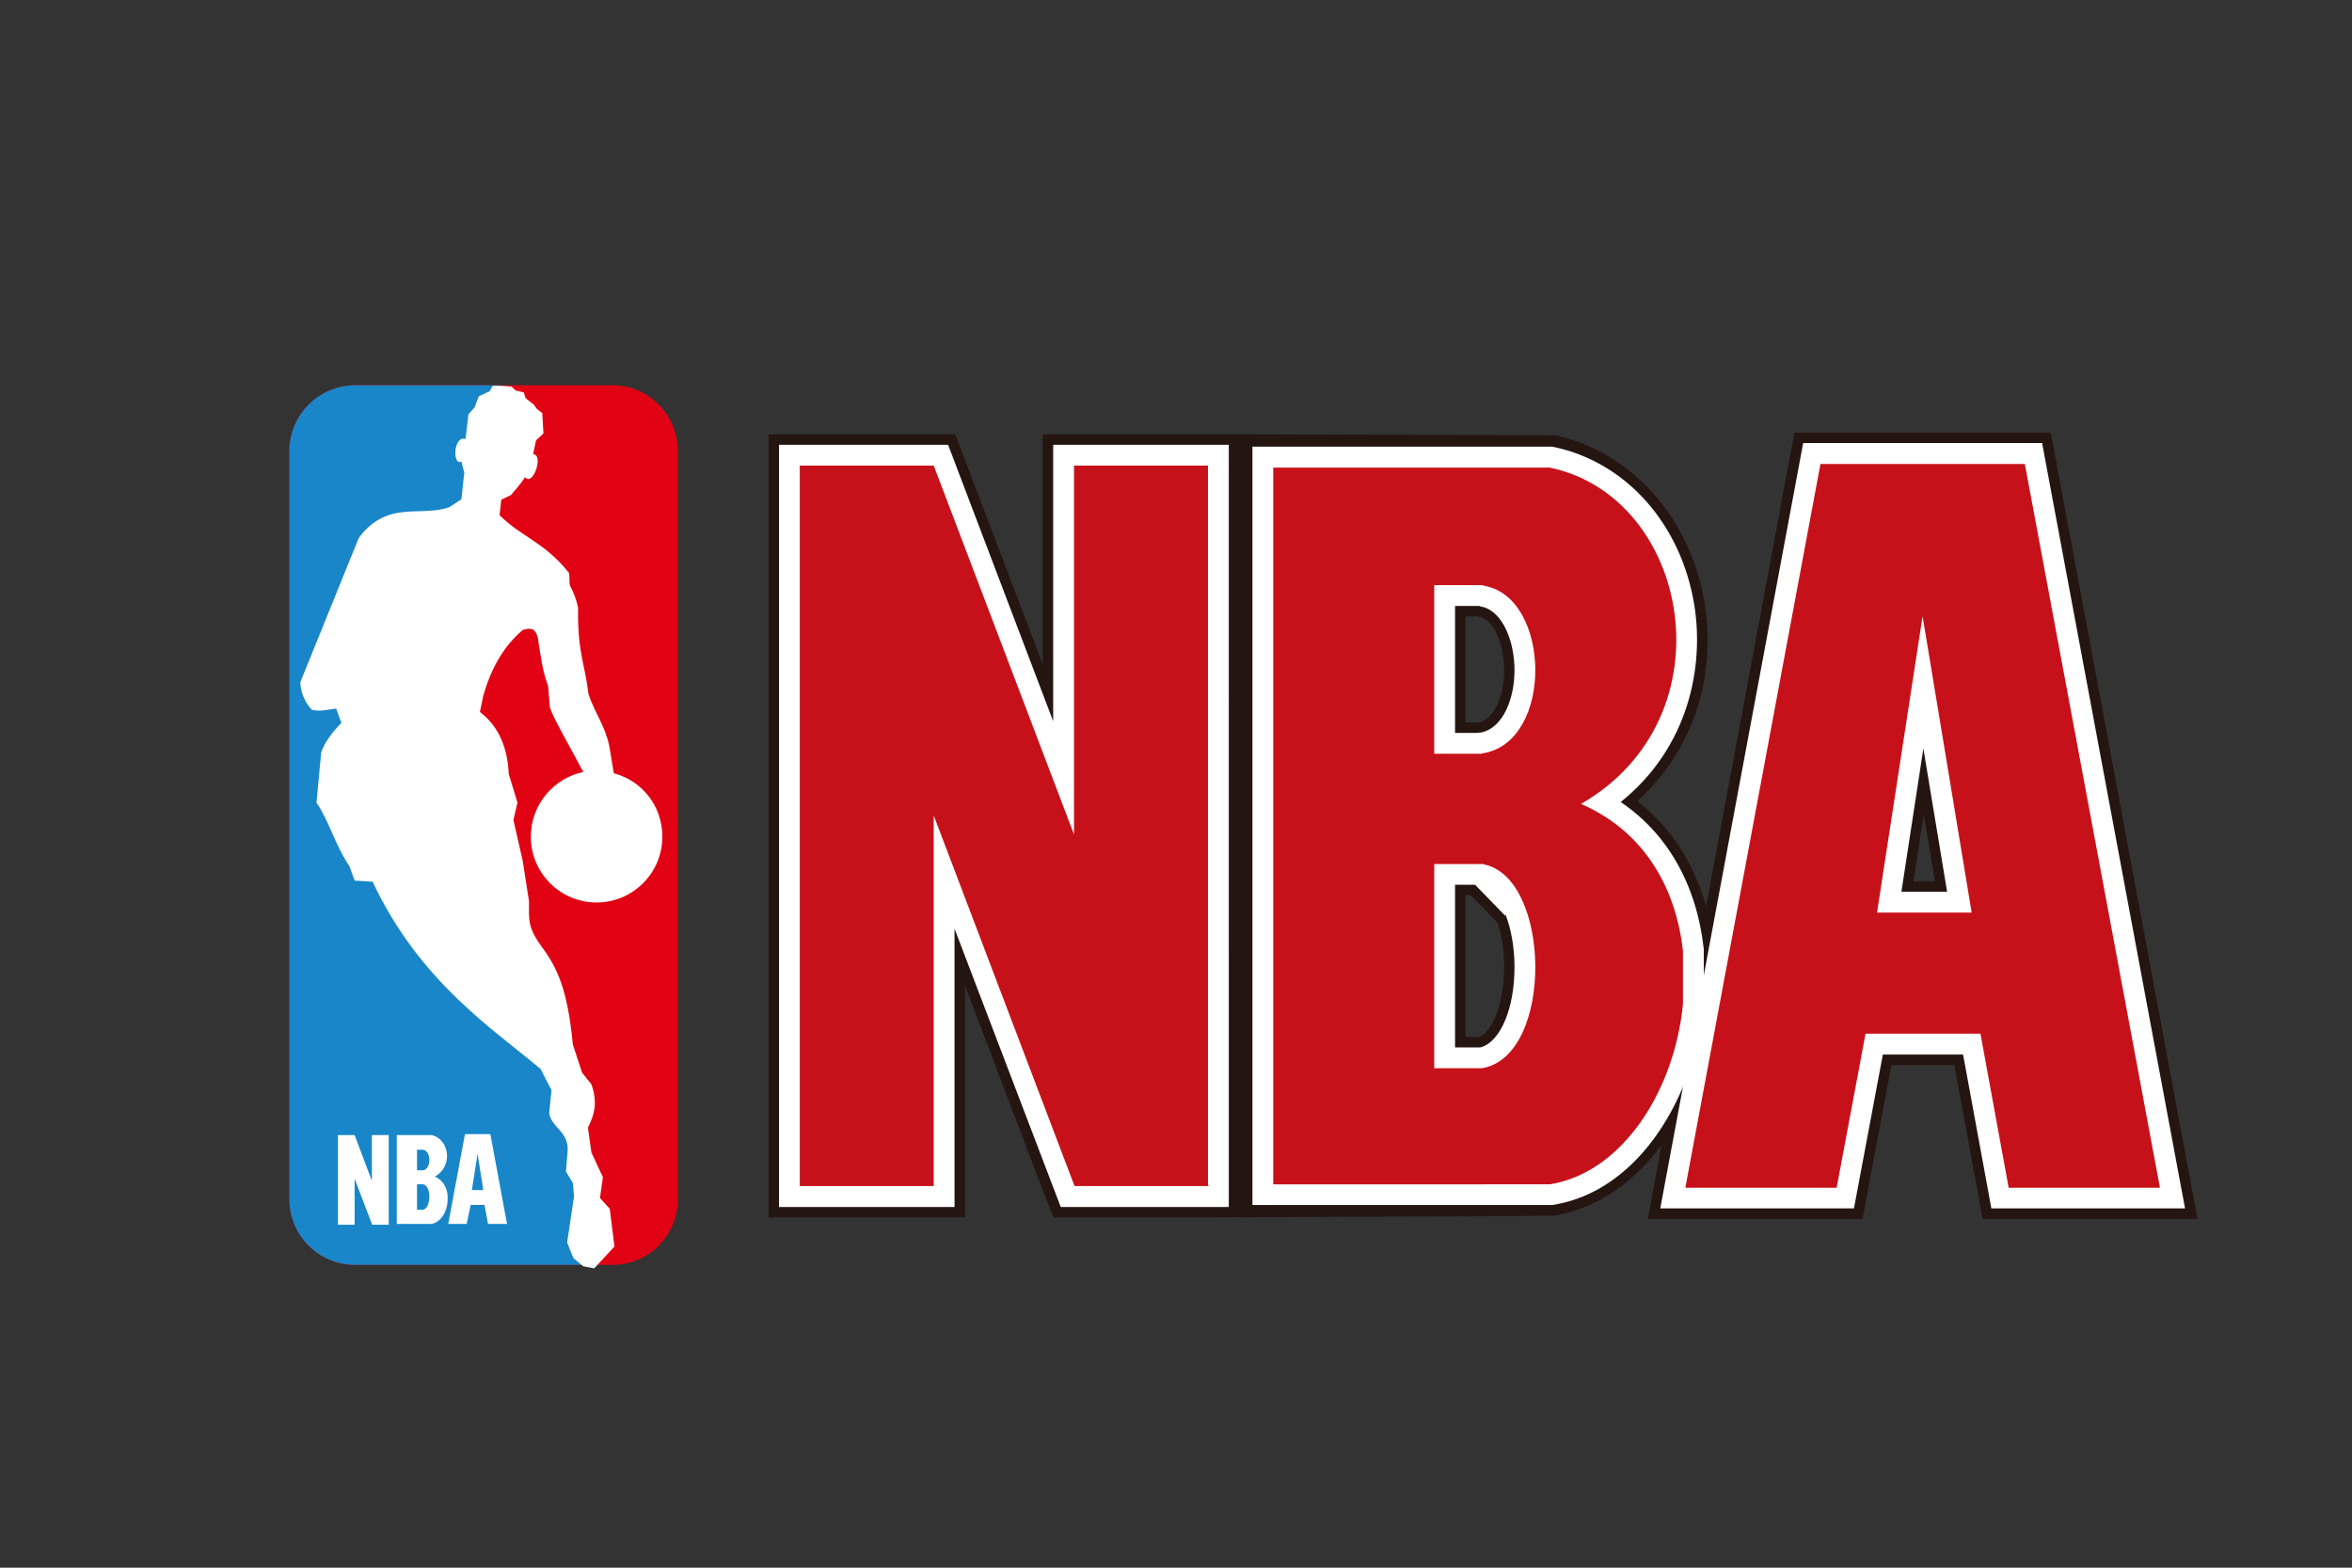<?xml version="1.0" encoding="utf-8"?>
<!-- Generator: Adobe Illustrator 16.0.0, SVG Export Plug-In . SVG Version: 6.00 Build 0)  -->
<!DOCTYPE svg PUBLIC "-//W3C//DTD SVG 1.1//EN" "http://www.w3.org/Graphics/SVG/1.1/DTD/svg11.dtd">
<svg version="1.1" id="图层_1" xmlns="http://www.w3.org/2000/svg" xmlns:xlink="http://www.w3.org/1999/xlink" x="0px" y="0px"
	 width="540px" height="360px" viewBox="0 0 540 360" enable-background="new 0 0 540 360" xml:space="preserve">
<rect x="0" y="0" width="540" height="360" fill="#333333" stroke="none"/>
<path fill-rule="evenodd" clip-rule="evenodd" fill="#E10314" d="M81.549,88.468h59.135c8.185,0,14.954,6.799,14.954,15.127v171.807
	c0,8.327-6.769,15.065-14.954,15.065H81.549c-8.333,0-15.117-6.738-15.117-15.065V103.595
	C66.432,95.267,73.216,88.468,81.549,88.468z"/>
<path fill-rule="evenodd" clip-rule="evenodd" fill="#1886C9" d="M81.549,88.468h33.27l-7.271,38.459l-8.625,48.387l31.542,73.555
	l4.646,41.598H81.549c-8.333,0-15.117-6.738-15.117-15.065V103.595C66.432,95.267,73.216,88.468,81.549,88.468z"/>
<path fill-rule="evenodd" clip-rule="evenodd" fill="#FFFFFF" d="M140.931,177.571c6.492,1.723,11.138,7.517,11.138,14.562
	c0,8.349-6.769,15.107-15.107,15.107c-8.348,0-15.086-6.759-15.086-15.107c0-7.291,5.169-13.404,12.041-14.86
	c-3.179-6.061-7.025-12.533-7.677-14.923l-0.395-4.81c-1.343-3.6-1.621-6.461-2.4-11.25c-0.512-1.888-1.569-2.256-3.446-1.61
	c-4.518,3.835-7.292,9.025-9.025,14.983l-0.79,3.835c4.4,3.334,6.375,8.379,6.615,14.205l2,6.615l-0.928,3.99l2.127,9.302
	l1.457,9.373c0,4.287-0.405,5.877,3.046,10.605c3.43,4.667,5.835,9.692,7.015,22.265l2.133,6.492l2.134,2.656
	c1.436,4.133,0.764,6.8-0.8,9.959l0.8,5.701l2.636,5.662l-0.667,4.779l2.246,2.492l1.077,8.656l-4.646,5.015l-2.513-0.481
	l-2.271-1.877l-1.436-3.569l1.584-10.615l-0.277-3.057l-1.569-2.624l0.39-4.944c0.128-4.358-3.712-5.138-4.246-8.461l0.534-5.292
	l-2.523-4.882c-10.717-9.046-27.814-20.029-38.547-42.992l-4.138-0.246l-1.189-3.323c-3.19-4.625-4.769-10.594-7.564-14.584
	l1.072-11.527c0.795-2.39,2.646-4.749,4.646-6.79l-1.205-3.282c-1.717,0.165-3.558,0.779-5.563,0.277
	c-1.846-1.856-2.656-4.512-2.656-6.368l13.389-33.035c2.528-3.538,5.718-5.363,9.43-5.896c3.569-0.574,7.81,0.072,11.394-1.241
	l2.764-1.805l0.662-6.112l-0.662-2.534c-2.108,1.057-1.851-6.123,0.948-5.179l0.667-5.691l1.446-1.641l0.913-2.492l2.522-1.16
	l0.688-1.23h2.231l2.118,0.154l0.933,0.912l1.862,0.441l0.405,1.313l1.856,1.445l0.774,1.067l1.205,0.923l0.267,4.646l-1.703,1.61
	l-0.667,3.169c2.497,0.082,0,7.518-1.877,5.282c-1.333,2.153-2.523,3.169-3.179,4.082l-2.246,1.077l-0.41,3.57
	c5.312,5.22,10.082,5.999,15.927,13.22c0.256,1.128,0,2.143,0.256,2.954c0.775,1.58,1.318,2.656,1.852,5.066
	c-0.149,10.451,1.584,12.82,2.39,19.876c1.584,4.615,3.708,7.016,4.753,11.794L140.931,177.571z"/>
<polygon fill-rule="evenodd" clip-rule="evenodd" fill="#FFFFFF" points="77.59,260.653 81.416,260.653 85.375,271.155 
	85.375,260.653 89.247,260.653 89.247,281.063 89.247,281.246 89.247,281.246 85.375,281.246 85.375,281.246 85.375,281.063 
	81.416,270.652 81.416,281.246 77.59,281.246 "/>
<polygon fill-rule="evenodd" clip-rule="evenodd" fill="#251511" points="183.62,106.918 214.373,106.918 246.581,191.621 
	246.581,106.918 277.344,106.918 277.344,271.965 277.487,272.365 277.344,272.365 246.704,272.365 246.581,272.365 
	246.581,271.965 214.373,187.262 214.373,272.365 183.62,272.365 "/>
<path fill-rule="evenodd" clip-rule="evenodd" fill="#FFFFFF" d="M97.179,264.017c1.866,0.38,1.866,4.369,0,4.729v3.22
	c1.866,0.369,1.866,5.281,0,5.847v3.251h1.866c2.123-0.349,3.59-2.759,3.723-5.263v-1.23c-0.133-1.825-1.051-3.568-2.933-4.379
	c4.41-2.502,3.2-8.758-0.79-9.537h-1.866V264.017z M95.743,264.017h1.313h0.123v-3.363h-6.082v20.409h6.082v-3.251h-0.123h-1.313
	v-5.847h1.313h0.123v-3.22h-0.123h-1.313V264.017z"/>
<path fill-rule="evenodd" clip-rule="evenodd" fill="#FFFFFF" d="M109.681,260.438h1.292h1.61l3.825,20.625h-4.364l-0.81-4.37
	h-1.554v-3.414h1.292l-1.292-8.082V260.438z M106.752,260.438h1.462h1.467v4.759v-0.432l-1.344,8.514h1.344v3.414h-1.61l-0.928,4.37
	h-4.231L106.752,260.438z"/>
<path fill-rule="evenodd" clip-rule="evenodd" fill="#251511" d="M393.537,217.589c-1.569-14.267-7.732-25.916-17.599-33.598
	c12.404-11.334,18.219-27.906,15.439-45.353c-3.118-19.609-16.831-34.975-34.425-38.687L286,99.749h-46.604v52.788l-20.07-52.788
	h-42.87v179.815h45.095v-53.248l17.855,47.013l2.468,6.235h35.612l78.575-0.361l0.625-0.031c21.241-3.386,34.737-26.703,36.9-48.559
	L393.537,217.589z M339.632,238.101l-0.313,0.031h-2.861v-32.553h1.2l6.189,6.338c0.876,2.739,1.486,6.236,1.486,10.04
	C345.359,230.746,342.479,236.972,339.632,238.101z M339.761,165.868l-1.271,0.051h-2.031v-24.388h2.82l0.461,0.195h0.252
	c3.01,0.974,5.327,6.091,5.343,12.082C345.351,159.131,343.452,164.822,339.761,165.868z"/>
<path fill-rule="evenodd" clip-rule="evenodd" fill="#251511" d="M340.822,134.527c15.225,2.738,15.896,35.362,0,38.397v25.599
	c15.225,3.302,15.896,43.125,0,46.663v26.778h14.998c16.666-2.656,28.614-21.455,30.573-41.352v-12.205
	c-1.569-14.306-8.722-27.434-23.414-33.792c34.572-19.876,25.162-70.499-7.159-77.237h-14.998V134.527z M329.289,134.362h10.876
	c0.271,0,0.528,0.165,0.657,0.165v-27.148h-48.495v164.586h48.495v-26.778c-0.129,0-0.386,0.113-0.657,0.113h-10.876v-46.89h10.876
	c0.271,0,0.528,0,0.657,0.113v-25.599c-0.129,0-0.386,0-0.657,0.165h-10.876V134.362z"/>
<path fill-rule="evenodd" clip-rule="evenodd" fill="#251511" d="M455.194,279.913l-6.502-35.341h-14.43l-6.636,35.341h-49.315
	l33.67-180.543h58.864l33.685,180.543H455.194z M444.236,202.369l-2.563-15.343l-2.354,15.343H444.236z"/>
<path fill-rule="evenodd" clip-rule="evenodd" fill="#251511" d="M441.831,106.548h10.846h12.21l31.019,166.196h-34.736
	l-6.472-35.372h-12.866v-27.813h10.846l-10.846-65.525V106.548z M417.961,106.548h12.188h11.682v37.485l-0.426-2.502l-10.45,68.027
	h10.876v27.813h-13.518l-6.63,35.372h-34.742L417.961,106.548z"/>
<polygon fill-rule="evenodd" clip-rule="evenodd" fill="#FFFFFF" points="243.542,277.176 219.151,213.261 219.151,277.176 
	178.857,277.176 178.857,102.139 217.675,102.139 241.801,165.622 241.801,102.139 282.122,102.139 282.125,277.176 
	277.487,277.176 "/>
<polygon fill-rule="evenodd" clip-rule="evenodd" fill="#FFFFFF" points="183.62,106.918 214.373,106.918 246.581,191.621 
	246.581,106.918 277.344,106.918 277.344,271.965 277.487,272.365 277.344,272.365 246.704,272.365 246.581,272.365 
	246.581,271.965 214.373,187.262 214.373,272.365 183.62,272.365 "/>
<path fill-rule="evenodd" clip-rule="evenodd" fill="#FFFFFF" d="M287.548,276.714V102.569h68.739l0.487,0.082
	c16.625,3.518,29.244,17.753,32.234,36.368c2.256,14.153-1.303,32.624-16.912,45.157c10.753,7.25,17.425,18.962,19.076,33.731
	l0.025,12.706c-2.046,20.696-14.579,42.88-34.64,46.079l-0.374,0.021H287.548z M339.632,240.521l0.375-0.03
	c4.512-1.313,7.753-8.995,7.707-18.533c0-4.533-0.81-8.769-2.113-12.08v0.431l-6.938-7.139h-4.596v37.352H339.632z M339.021,168.31
	l1.036-0.103c5.302-1.128,7.702-8.256,7.656-14.399c-0.016-6.39-2.579-13.292-7.391-14.472h-0.214l-0.498-0.195h-5.544v29.168
	H339.021z"/>
<path fill-rule="evenodd" clip-rule="evenodd" fill="#FFFFFF" d="M340.822,134.527c15.225,2.738,15.896,35.362,0,38.397v25.599
	c15.225,3.302,15.896,43.125,0,46.663v26.778h14.998c16.666-2.656,28.614-21.455,30.573-41.352v-12.205
	c-1.569-14.306-8.722-27.434-23.414-33.792c34.572-19.876,25.162-70.499-7.159-77.237h-14.998V134.527z M329.289,134.362h10.876
	c0.271,0,0.528,0.165,0.657,0.165v-27.148h-48.495v164.586h48.495v-26.778c-0.129,0-0.386,0.113-0.657,0.113h-10.876v-46.89h10.876
	c0.271,0,0.528,0,0.657,0.113v-25.599c-0.129,0-0.386,0-0.657,0.165h-10.876V134.362z"/>
<path fill-rule="evenodd" clip-rule="evenodd" fill="#FFFFFF" d="M457.2,277.493l-6.492-35.331h-18.42l-6.635,35.331h-44.47
	l32.813-175.754h54.854l32.818,175.754H457.2z M447.041,204.779l-5.45-32.901l-5.046,32.901h0.513H447.041z"/>
<path fill-rule="evenodd" clip-rule="evenodd" fill="#FFFFFF" d="M441.831,106.548h10.846h12.21l31.019,166.196h-34.736
	l-6.472-35.372h-12.866v-27.813h10.846l-10.846-65.525V106.548z M417.961,106.548h12.188h11.682v37.485l-0.426-2.502l-10.45,68.027
	h10.876v27.813h-13.518l-6.63,35.372h-34.742L417.961,106.548z"/>
<polygon fill-rule="evenodd" clip-rule="evenodd" fill="#C7111A" points="183.62,106.918 214.373,106.918 246.581,191.621 
	246.581,106.918 277.344,106.918 277.344,271.965 277.487,272.365 277.344,272.365 246.704,272.365 214.373,187.262 
	214.373,272.365 183.62,272.365 "/>
<path fill-rule="evenodd" clip-rule="evenodd" fill="#C7111A" d="M340.822,134.527c15.225,2.738,15.896,35.362,0,38.397v25.599
	c15.225,3.302,15.896,43.125,0,46.663v26.778h14.998c16.666-2.656,28.614-21.455,30.573-41.352v-12.205
	c-1.569-14.306-8.722-27.434-23.414-33.792c34.572-19.876,25.162-70.499-7.159-77.237h-14.998V134.527z M329.289,134.362h10.876
	c0.271,0,0.528,0.165,0.657,0.165v-27.148h-48.495v164.586h48.495v-26.778c-0.129,0-0.386,0.113-0.657,0.113h-10.876v-46.89h10.876
	c0.271,0,0.528,0,0.657,0.113v-25.599c-0.129,0-0.386,0-0.657,0.165h-10.876V134.362z"/>
<path fill-rule="evenodd" clip-rule="evenodd" fill="#C7111A" d="M441.831,106.548h10.846h12.21l31.019,166.196h-34.736
	l-6.472-35.372h-12.866v-27.813h10.846l-10.846-65.525V106.548z M417.961,106.548h12.188h11.682v37.485l-0.426-2.502l-10.45,68.027
	h10.876v27.813h-13.518l-6.63,35.372h-34.742L417.961,106.548z"/>
</svg>
